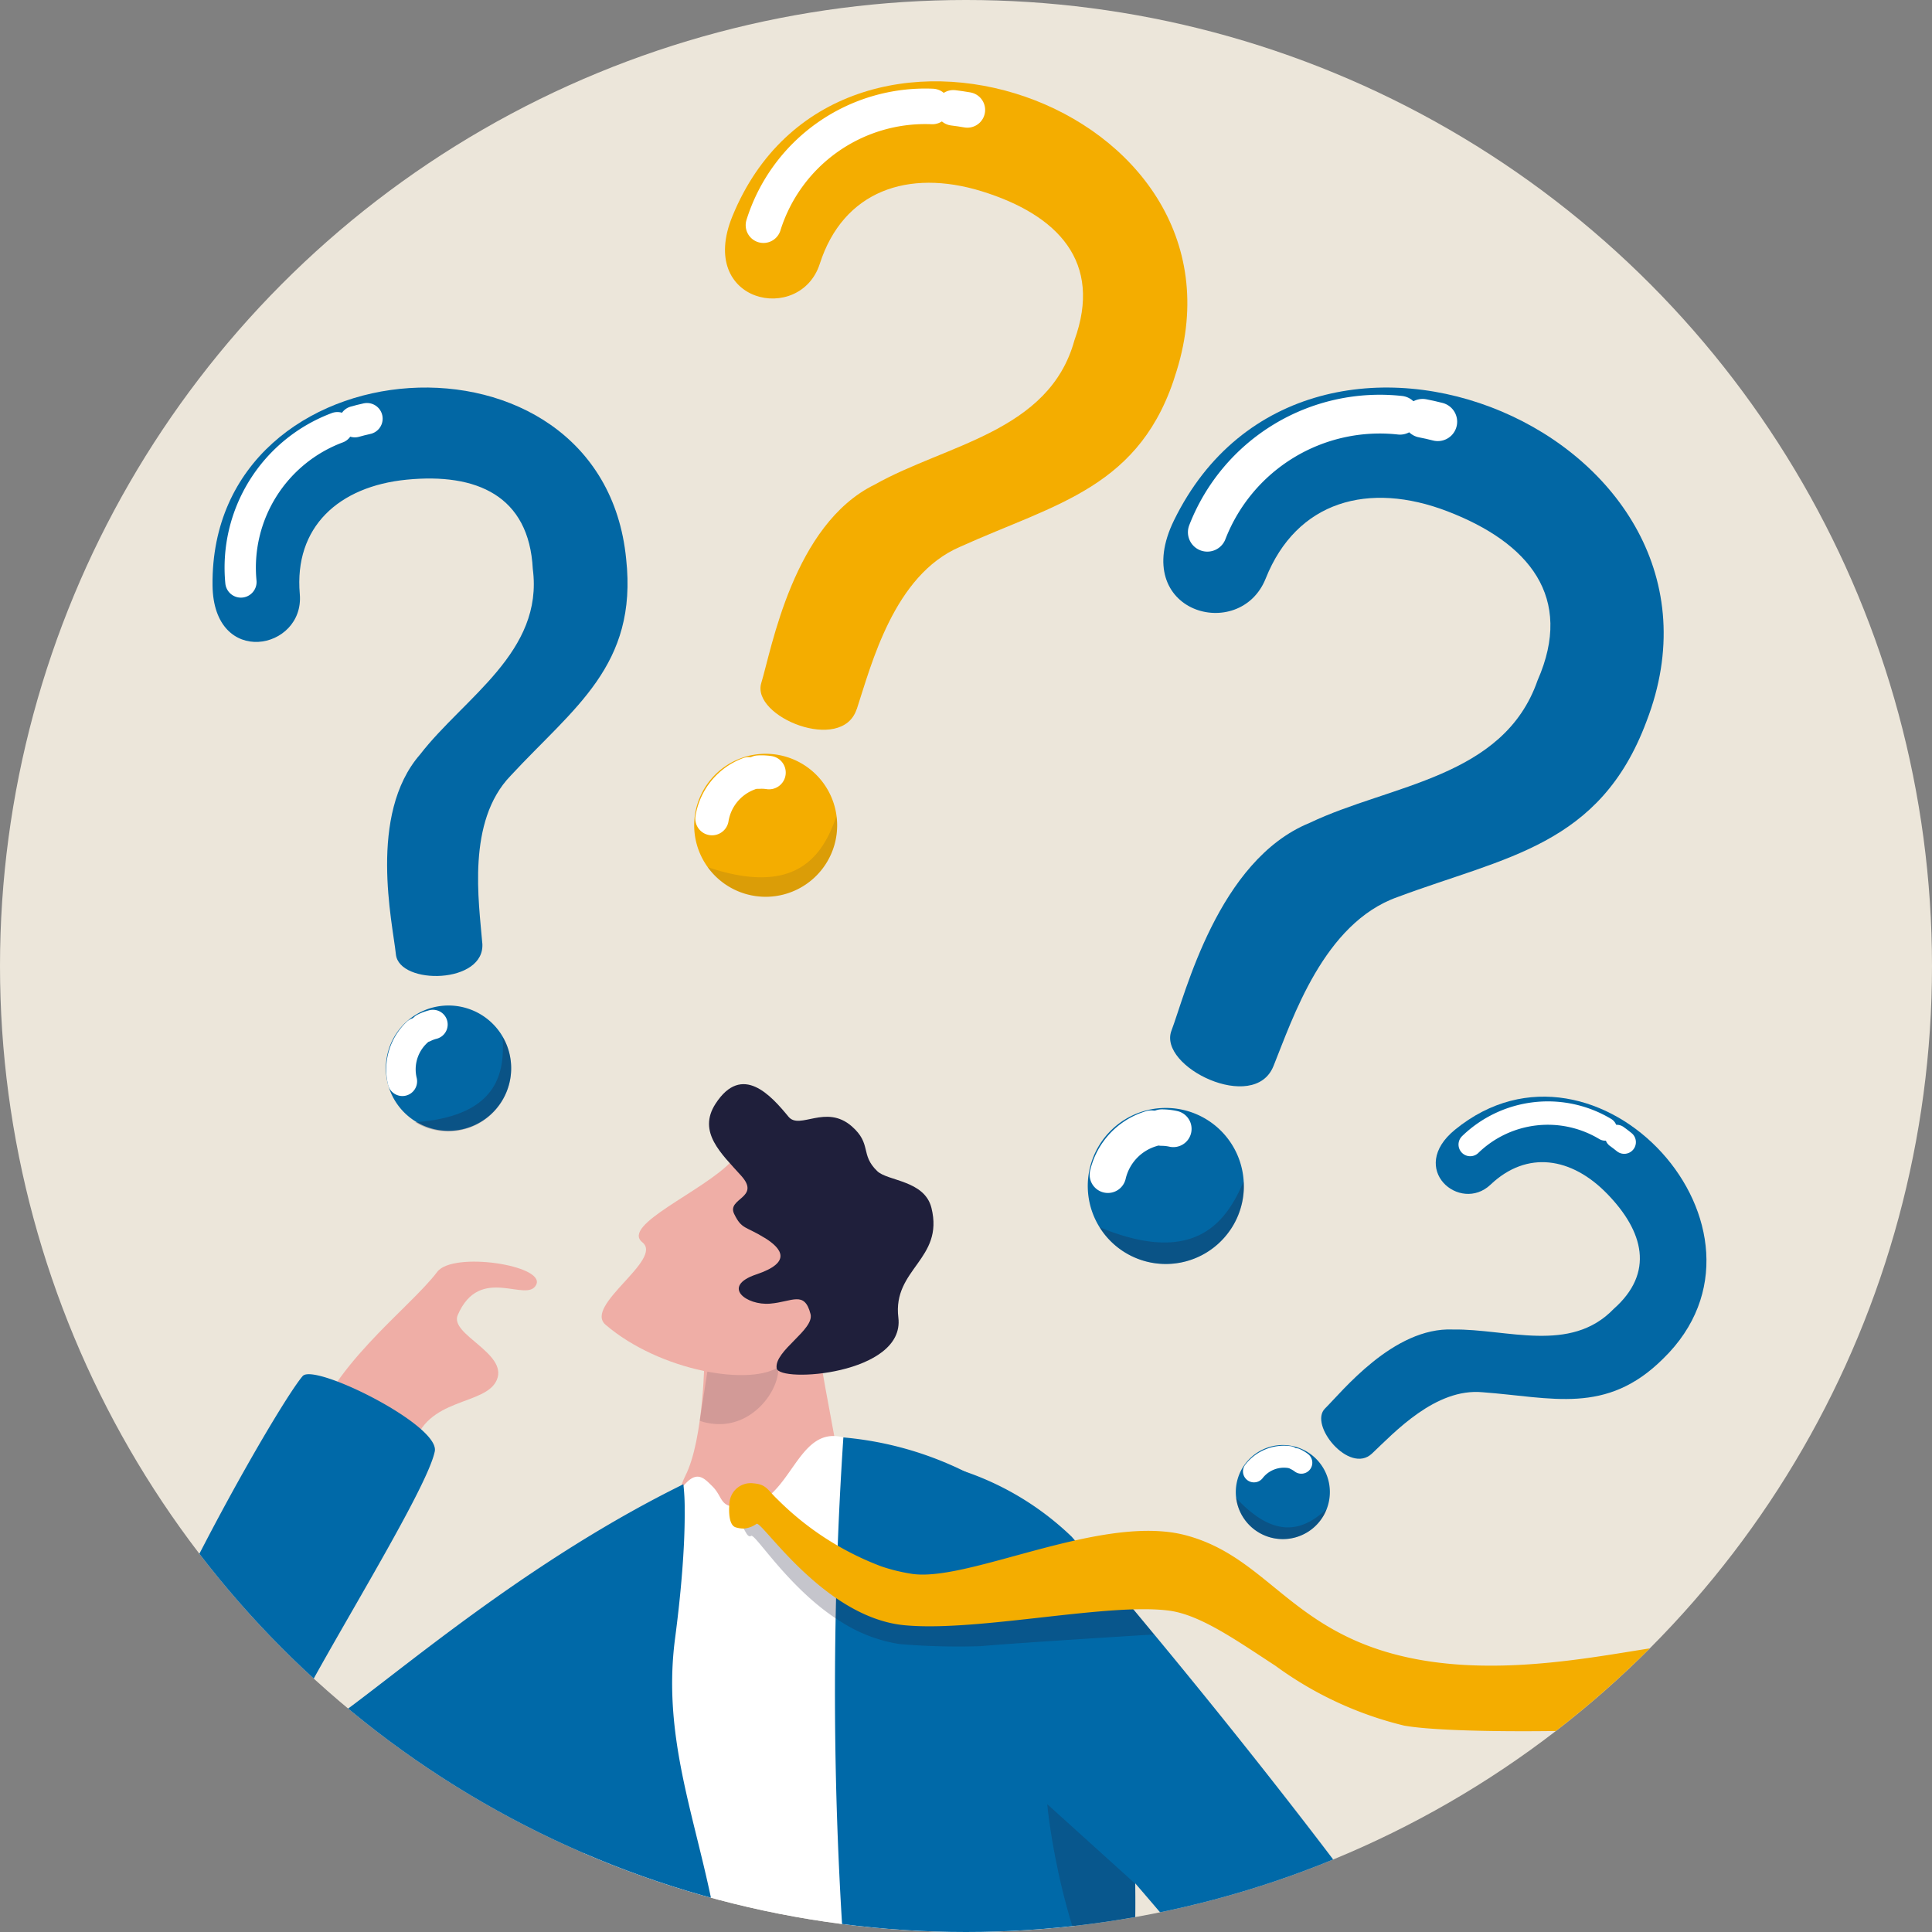 <svg xmlns="http://www.w3.org/2000/svg" xmlns:xlink="http://www.w3.org/1999/xlink" width="93" height="93" viewBox="0 0 93 93">
  <rect x="0" y="0" width="93" height="93" fill="#808080" stroke="none"/>
  <defs>
    <clipPath id="clip-path">
      <circle id="Ellipse_56" data-name="Ellipse 56" cx="46.5" cy="46.5" r="46.5" transform="translate(6663 7506)" fill="#fff" stroke="#707070" stroke-width="1"/>
    </clipPath>
    <clipPath id="clip-path-2">
      <rect id="Rectangle_2507" data-name="Rectangle 2507" width="80.584" height="206.947" fill="none"/>
    </clipPath>
    <clipPath id="clip-path-3">
      <rect id="Rectangle_2506" data-name="Rectangle 2506" width="80.584" height="206.946" fill="none"/>
    </clipPath>
    <clipPath id="clip-path-4">
      <rect id="Rectangle_2496" data-name="Rectangle 2496" width="3.779" height="5.259" fill="none"/>
    </clipPath>
    <clipPath id="clip-path-5">
      <rect id="Rectangle_2497" data-name="Rectangle 2497" width="0.077" height="0.049" fill="none"/>
    </clipPath>
    <clipPath id="clip-path-6">
      <rect id="Rectangle_2498" data-name="Rectangle 2498" width="2.07" height="10.954" fill="none"/>
    </clipPath>
    <clipPath id="clip-path-7">
      <rect id="Rectangle_2499" data-name="Rectangle 2499" width="11.786" height="7.296" fill="none"/>
    </clipPath>
    <clipPath id="clip-path-8">
      <rect id="Rectangle_2500" data-name="Rectangle 2500" width="4.245" height="11.961" fill="none"/>
    </clipPath>
    <clipPath id="clip-path-9">
      <rect id="Rectangle_2501" data-name="Rectangle 2501" width="20.275" height="7.078" fill="none"/>
    </clipPath>
    <clipPath id="clip-path-10">
      <rect id="Rectangle_2502" data-name="Rectangle 2502" width="6.946" height="3.974" fill="none"/>
    </clipPath>
    <clipPath id="clip-path-11">
      <rect id="Rectangle_2503" data-name="Rectangle 2503" width="4.613" height="4.545" fill="none"/>
    </clipPath>
    <clipPath id="clip-path-12">
      <rect id="Rectangle_2504" data-name="Rectangle 2504" width="6.237" height="3.869" fill="none"/>
    </clipPath>
    <clipPath id="clip-path-13">
      <rect id="Rectangle_2505" data-name="Rectangle 2505" width="4.35" height="1.981" fill="none"/>
    </clipPath>
  </defs>
  <g id="Mask_Group_52" data-name="Mask Group 52" transform="translate(-6663 -7506)" clip-path="url(#clip-path)">
    <g id="Group_5730" data-name="Group 5730" transform="translate(5672 6594)">
      <rect id="Rectangle_2495" data-name="Rectangle 2495" width="460" height="185" transform="translate(720 869)" fill="#ece6da"/>
      <g id="Group_5764" data-name="Group 5764" transform="translate(995 915.913)">
        <g id="Group_5763" data-name="Group 5763" clip-path="url(#clip-path-2)">
          <g id="Group_5762" data-name="Group 5762" transform="translate(0 0.001)">
            <g id="Group_5761" data-name="Group 5761" clip-path="url(#clip-path-3)">
              <path id="Path_5066" data-name="Path 5066" d="M186.238,392.116l5.276-.9c.29-2.335-1.144-7.748-1.3-9.881-.168-2.341-3.342-4.513-3.342-4.513l-2.223,4.644.067.416s-.025,4.074-.927,5.839c-.516,1.009-.433,2.59-1.72,4.083-.964,1.118,4.166.313,4.166.313" transform="translate(-154.8 -320.593)" fill="#efaea6"/>
              <g id="Group_5733" data-name="Group 5733" transform="translate(29.683 59.38)" opacity="0.14">
                <g id="Group_5732" data-name="Group 5732">
                  <g id="Group_5731" data-name="Group 5731" clip-path="url(#clip-path-4)">
                    <path id="Path_5067" data-name="Path 5067" d="M199.665,398.223l.75-.282a23.367,23.367,0,0,1,2.14,2.116c.65.9-1.024,3.857-3.639,2.984Z" transform="translate(-198.917 -397.941)" fill="#1f1f3b"/>
                  </g>
                </g>
              </g>
              <path id="Path_5068" data-name="Path 5068" d="M173.553,348.345c-1.345,1.446-5.341,3.076-4.3,3.905s-2.845,3.052-1.766,3.974c2.614,2.234,7.043,3,8.414,1.971s4.042-4.811,4.042-4.811Z" transform="translate(-142.334 -296.366)" fill="#efaea6"/>
              <path id="Path_5069" data-name="Path 5069" d="M204.59,330.921c-.925-.577-1.109-.4-1.475-1.159s1.3-.764.343-1.832-2.122-2.106-1.238-3.47c1.279-1.974,2.677-.39,3.512.625.538.653,1.8-.628,3.047.463.975.856.39,1.355,1.226,2.157.5.484,2.276.434,2.608,1.77.615,2.48-1.879,2.93-1.593,5.281.333,2.741-5.757,3.155-5.859,2.435-.119-.84,1.826-1.851,1.631-2.608-.293-1.141-.876-.588-1.944-.5-1.141.1-2.379-.832-.663-1.408s1.243-1.234.406-1.756" transform="translate(-171.776 -275.244)" fill="#1f1f3b"/>
              <path id="Path_5070" data-name="Path 5070" d="M126.056,1297.693c-.231-2.289-.059-8.088-.059-8.088l6.325-.221-.34,8.708-4.18,2.769Z" transform="translate(-107.144 -1096.983)" fill="#fff"/>
              <path id="Path_5071" data-name="Path 5071" d="M57.563,1330.968c-.533-.408-1.721,1.023-1.966,1.984-.561,2.2-7.617,2.48-8.874,2.679-.649.1-1.694,3.337,1.535,3.323,2.792-.012,11.736-.019,14.791-.051a1.4,1.4,0,0,0,1.351-1.019c.549-2.125.617-7.11-.235-7.179-1.149.257-4.568,1.817-6.6.262" transform="translate(-39.162 -1132.139)" fill="#1f1f3b"/>
              <path id="Path_5072" data-name="Path 5072" d="M288.764,1297.76c-.244-2.287-.107-8.088-.107-8.088l6.323-.255-.289,8.71-4.164,2.792Z" transform="translate(-245.551 -1097.012)" fill="#fff"/>
              <path id="Path_5073" data-name="Path 5073" d="M220.506,1325.351c-.68.044-.557.68-.793,1.643-.541,2.2-8.572,3.635-9.827,3.844-.648.108-1.664,3.351,1.565,3.31,2.792-.036,11.735-.118,14.79-.176a1.394,1.394,0,0,0,1.341-1.03c.53-2.13.728-7.976-.125-8.039-1.146.267-3.853.248-6.951.448" transform="translate(-177.989 -1127.202)" fill="#1f1f3b"/>
              <path id="Path_5074" data-name="Path 5074" d="M144.961,715.76c-.08,1.035-.187,2.161-.333,3.395a278.36,278.36,0,0,0-1.413,30.132c.281,9.86-.3,34.705.258,36.23s-9.831,2.129-9.939.292-.8-19.095-1.642-35.757c-.684-13.528-.882-12.172-3.367-29.4v0c-.028.08-.634,1.758-1.516,4.34a228.558,228.558,0,0,0-6.55,22.114c-2.356,10.878-1.127,39.231-2.112,40.209-.6,1.267-7.91,1.9-9.238-.505,0,0-.563-35.063.483-40.555.708-3.734,6.688-40.327,8.023-50.157,0,0,26.34-5.743,27.148,3.254a32.009,32.009,0,0,1,.128,3.353c-.021,1.4.056,2.692.132,4.112a62.772,62.772,0,0,1-.059,8.939" transform="translate(-92.697 -590.694)" fill="#3b3b4d"/>
              <g id="Group_5736" data-name="Group 5736" transform="translate(38.069 124.978)" opacity="0.46">
                <g id="Group_5735" data-name="Group 5735">
                  <g id="Group_5734" data-name="Group 5734" clip-path="url(#clip-path-5)">
                    <path id="Path_5075" data-name="Path 5075" d="M255.2,837.585a.139.139,0,0,0,0,.014.718.718,0,0,1-.073-.049.627.627,0,0,1,.077.035" transform="translate(-255.123 -837.55)" fill="#1f1f3b"/>
                  </g>
                </g>
              </g>
              <g id="Group_5739" data-name="Group 5739" transform="translate(33.758 124.929)" opacity="0.62">
                <g id="Group_5738" data-name="Group 5738">
                  <g id="Group_5737" data-name="Group 5737" clip-path="url(#clip-path-6)">
                    <path id="Path_5076" data-name="Path 5076" d="M228.3,842.252v0c-.028.08-1.186,3.339-2.068,5.921l1.54-10.954s.279,1.583.529,5.03" transform="translate(-226.228 -837.222)" fill="#1f1f3b"/>
                  </g>
                </g>
              </g>
              <g id="Group_5742" data-name="Group 5742" transform="translate(40.673 115.067)" opacity="0.43">
                <g id="Group_5741" data-name="Group 5741">
                  <g id="Group_5740" data-name="Group 5740" clip-path="url(#clip-path-7)">
                    <path id="Path_5077" data-name="Path 5077" d="M284.315,778.424c-.218-.049-10.371-2.213-11.744-7.3,0,0,8.826.758,11.65,1.06.123,2.32.182,4.923.094,6.236" transform="translate(-272.571 -771.127)" fill="#1f1f3b"/>
                  </g>
                </g>
              </g>
              <path id="Path_5078" data-name="Path 5078" d="M173.744,437.08c-2.282-.619-2.5,3.151-4.8,3.333-1.215.1-.946-.433-1.52-.993-.353-.345-.684-.731-1.242-.158-11.353,11.649.469,41.021-.976,43.071-1.182,1.676,8.426,5.335,14.461,3.863,8.276-2.018,7.773-11.006,7.533-12.722s-5.571-30.892-5.571-30.892a45.259,45.259,0,0,1-7.88-5.5" transform="translate(-137.145 -371.801)" fill="#fff"/>
              <path id="Path_5079" data-name="Path 5079" d="M242.874,461.379A82.382,82.382,0,0,0,246,475.912c1.953,6.485-.717,10.084,1.922,12.865,3.184,3.354,10.645,4.871,13.2,1.457,2.046-2.728-1.746-9.37-3.219-15.748l0,0a35.839,35.839,0,0,1-1.185-7.143q0-.13.006-.254c.007-.392.017-.756.03-1.1.013-.415.026-.8.04-1.153.028-.634.055-1.2.081-1.738.059-1.253.1-2.407.079-4.137,0-.147,0-.3-.007-.453-.02-.975-.061-2.127-.127-3.56-.212-4.371-1.461-10.349-3.446-12.417a16.371,16.371,0,0,0-10.469-5.06,184.2,184.2,0,0,0-.033,23.908" transform="translate(-206.308 -372.192)" fill="#0069a8"/>
              <g id="Group_5745" data-name="Group 5745" transform="translate(46.411 82.933)" opacity="0.25">
                <g id="Group_5744" data-name="Group 5744">
                  <g id="Group_5743" data-name="Group 5743" clip-path="url(#clip-path-8)">
                    <path id="Path_5080" data-name="Path 5080" d="M311.021,555.782s.6,6.978,4.008,11.961c.007-.393.017-.755.029-1.1.013-.415.026-.8.041-1.154.028-.634.055-1.2.081-1.738.059-1.253.1-2.407.079-4.137Z" transform="translate(-311.021 -555.782)" fill="#1f1f3b"/>
                  </g>
                </g>
              </g>
              <path id="Path_5081" data-name="Path 5081" d="M271.718,450.1c8.8,10.229,16.066,20.01,16.565,21.141,1.336,3.026,2.6,22.129,2.381,23.3s-6.484.457-6.831-.342c-.407-.937-.372-14.557-2.339-18.911-1.227-2.716-15.477-18.36-16.966-20.172s-1.834-9.061,1.321-8.39a13.878,13.878,0,0,1,5.869,3.373" transform="translate(-224.119 -380.03)" fill="#0069a8"/>
              <path id="Path_5082" data-name="Path 5082" d="M398.661,808.032l-.033-1.331-.029-1.267a2.272,2.272,0,0,0-.977-1.953l0,0a1.124,1.124,0,0,0-.582-.149l-4.224.1-.049,0h-.108l-1.019.025a1.309,1.309,0,0,0-1.024.614,2.555,2.555,0,0,0-.431,1.343c0,.067,0,.136,0,.206l.03,1.227.031,1.331.017.761,1.063-.026V808.9l-.017-.741-.031-1.333-.007-.252v-.013c0-.042,0-.082,0-.122.028-.822.5-1.476,1.089-1.491l.312-.008,3.725-.089a.84.84,0,0,1,.447.12h0a1.711,1.711,0,0,1,.717,1.453l.008.29.031,1.333.017.714,1.063-.026Z" transform="translate(-331.958 -683.457)" fill="#201b2c"/>
              <path id="Path_5083" data-name="Path 5083" d="M395.141,764.266c-.182,1.23-.506.892-.967,2.475s-1.844,3.774-1.026,4.034,1.467-.689,1.871-.877-.525.733-.049,1.509a3.188,3.188,0,0,0,3.481.656,4.082,4.082,0,0,0,1.684-3.39,18,18,0,0,0-.82-4.447c-.148-.7-4.172.041-4.172.041" transform="translate(-334.266 -649.933)" fill="#eeada5"/>
              <path id="Path_5084" data-name="Path 5084" d="M392.691,804.02h-.033l-1.02.014a1.3,1.3,0,0,0-1.026.615v0a2.548,2.548,0,0,0-.428,1.35c0,.067,0,.136,0,.206l.03,1.227.031,1.331.018.747,1.061-.024-.018-.742-.031-1.333-.005-.252v-.013c0-.042,0-.082,0-.122.023-.826.494-1.491,1.088-1.5l.172-.634,0-.005.131-.488,0-.005,0,0v0l.1-.366Z" transform="translate(-331.958 -684.045)" fill="#201b2c"/>
              <path id="Path_5085" data-name="Path 5085" d="M312.245,837.788l.27,14.77a1.586,1.586,0,0,0,1.614,1.556h.048l26.33-.144c2.97-.054,2.913-2.151,2.9-3.026l.162-13.94a3.523,3.523,0,0,0-3.491-3.084l-23.424.413-.879.015a3.442,3.442,0,0,0-3.527,3.44" transform="translate(-265.651 -709.481)" fill="#603a3e"/>
              <path id="Path_5086" data-name="Path 5086" d="M312.245,840.155l.27,14.77a1.585,1.585,0,0,0,1.614,1.556h.048a11.524,11.524,0,0,0,.273-4.441c-.446-5.266.96-11.269,2.2-15.339l-.879.015a3.441,3.441,0,0,0-3.527,3.44" transform="translate(-265.651 -711.848)" fill="#775155"/>
              <g id="Group_5748" data-name="Group 5748" transform="translate(31.264 68.283)" opacity="0.26">
                <g id="Group_5747" data-name="Group 5747">
                  <g id="Group_5746" data-name="Group 5746" clip-path="url(#clip-path-9)">
                    <path id="Path_5087" data-name="Path 5087" d="M209.587,458.537a.871.871,0,0,1,.461.452c.131.232.216.441.362.352.2-.116,1.88,2.648,4.365,4.16a7.224,7.224,0,0,0,2.805,1.052,33.545,33.545,0,0,0,3.861.1c1.689-.156,8.35-.564,8.35-.564s-2.851-3.551-3.242-3.87c-1.556.418-6.014,1.5-7.215,1.688a5.32,5.32,0,0,1-1.568.056c-.2-.03-.393-.068-.587-.111a9.867,9.867,0,0,1-2.386-.9,15.928,15.928,0,0,1-3.491-2.574c-.5-.472-.542-.679-1.154-.776l-.016,0c-.265.385-.811.85-.543.929" transform="translate(-209.515 -457.608)" fill="#1f1f39"/>
                  </g>
                </g>
              </g>
              <path id="Path_5088" data-name="Path 5088" d="M257.846,461.512a3.4,3.4,0,0,1-2.217,2.212,11.5,11.5,0,0,1-2.068.26c-3.581.255-10.522.33-12.7-.057a17.407,17.407,0,0,1-6.2-2.881c-1.916-1.25-3.626-2.458-5.124-2.655-2.864-.378-8.881.955-12.413.728-.116-.007-.23-.016-.342-.027-3.873-.383-6.84-5.039-7.1-4.879a1.189,1.189,0,0,1-.613.227,1.228,1.228,0,0,1-.387-.058c-.339-.1-.341-.79-.3-1.178a1.022,1.022,0,0,1,1.16-.939c.618.051.658.305,1.155.775a14.064,14.064,0,0,0,5,3.224,8.77,8.77,0,0,0,1.46.356c2.5.381,8.081-2.381,12.093-2.04a6.213,6.213,0,0,1,1.069.177c4.02,1.055,5.1,4.747,10.918,5.931s12.223-1.024,13.939-.653,2.746.794,2.674,1.476" transform="translate(-177.266 -384.775)" fill="#f4ad00"/>
              <path id="Path_5089" data-name="Path 5089" d="M72.835,389.392c.829-3.5,4.832-6.352,6.178-8.142.755-1,5.21-.317,4.768.613S81.066,380.85,80,383.331c-.4.934,2.412,1.828,1.887,3.107s-3.443.81-4.023,3.258-5.026-.3-5.026-.3" transform="translate(-61.967 -323.94)" fill="#efaea6"/>
              <path id="Path_5090" data-name="Path 5090" d="M33.09,468.852c-.053,2.371-.708,3.133-1.608,3.946-1.614,1.459-5.6,4.474-8.306,1.7a4.847,4.847,0,0,1-.426-.5c-3.627-4.863-1.017-18.284-.643-21.561.152-1.322.483-3.1.768-4.952.351-2.3.118-6.651-1.844-6.924-2.461-.342-16.75,6.29-20.442,2.461-3.334-3.458,8.494-24.142,9.982-25.843.558-.638,6.611,2.361,6.358,3.624-.453,2.263-7.568,13.253-7.133,13.833.905,1.207,8.569-7.065,19.1-12.249a10.382,10.382,0,0,1,.062,1.259c.007.722-.021,1.777-.143,3.223-.07.845-.173,1.825-.321,2.95-.928,7.1,3.118,12.154,2.3,20.744a78.7,78.7,0,0,0-.131,10.861c.156,3.5,2.485,4.937,2.433,7.426" transform="translate(0 -354.855)" fill="#0069a8"/>
              <path id="Path_5091" data-name="Path 5091" d="M330.947,337.031a3.756,3.756,0,1,1,.641-1.964,3.7,3.7,0,0,1-.053.51,3.743,3.743,0,0,1-.588,1.454" transform="translate(-275.717 -281.754)" fill="#0267a4"/>
              <g id="Group_5751" data-name="Group 5751" transform="translate(48.926 52.959)" opacity="0.28">
                <g id="Group_5750" data-name="Group 5750">
                  <g id="Group_5749" data-name="Group 5749" clip-path="url(#clip-path-10)">
                    <path id="Path_5092" data-name="Path 5092" d="M334.181,357.231a3.759,3.759,0,0,1-6.3-.117c4.673,1.937,6.144-.361,6.932-2.2q.015.176.014.354a3.7,3.7,0,0,1-.053.51,3.743,3.743,0,0,1-.588,1.454" transform="translate(-327.876 -354.913)" fill="#1f1f39"/>
                  </g>
                </g>
              </g>
              <path id="Path_5093" data-name="Path 5093" d="M347.969,337.519a2.63,2.63,0,0,1,.556.062" transform="translate(-296.045 -287.155)" fill="none" stroke="#fff" stroke-linecap="round" stroke-linejoin="round" stroke-width="1.756"/>
              <path id="Path_5094" data-name="Path 5094" d="M330.6,340.1a3.032,3.032,0,0,1,2.086-2.217" transform="translate(-281.27 -287.467)" fill="none" stroke="#fff" stroke-linecap="round" stroke-linejoin="round" stroke-width="1.756"/>
              <path id="Path_5095" data-name="Path 5095" d="M353.772,131.443c-.925,2.288-5.569.028-4.907-1.713s2.235-8.2,6.649-10c3.881-1.856,9.335-2.148,10.975-6.862,1.76-4-.412-6.626-4.332-8.135-3.8-1.462-7.268-.5-8.756,3.233-1.243,3.119-6.586,1.639-4.414-2.8,6.443-13.167,28.035-4.032,22.746,9.673-2.24,6.005-6.784,6.516-11.979,8.458-3.566,1.254-5.057,5.861-5.982,8.148" transform="translate(-296.475 -84.032)" fill="#0267a4"/>
              <path id="Path_5096" data-name="Path 5096" d="M432.111,108.714q.359.068.73.164" transform="translate(-367.631 -92.492)" fill="none" stroke="#fff" stroke-linecap="round" stroke-linejoin="round" stroke-width="1.866"/>
              <path id="Path_5097" data-name="Path 5097" d="M362.657,113.149a8.906,8.906,0,0,1,9.274-5.632" transform="translate(-308.541 -91.443)" fill="none" stroke="#fff" stroke-linecap="round" stroke-linejoin="round" stroke-width="1.866"/>
              <path id="Path_5098" data-name="Path 5098" d="M103.472,301.524a3.016,3.016,0,1,1-.1-1.262,3.033,3.033,0,0,1,.1,1.262" transform="translate(-82.892 -253.622)" fill="#0267a4"/>
              <g id="Group_5754" data-name="Group 5754" transform="translate(15.992 46.004)" opacity="0.28">
                <g id="Group_5753" data-name="Group 5753">
                  <g id="Group_5752" data-name="Group 5752" clip-path="url(#clip-path-11)">
                    <path id="Path_5099" data-name="Path 5099" d="M111.757,310.2a3.035,3.035,0,0,1-4.588,2.2c4.072-.3,4.3-2.489,4.2-4.1q.075.121.138.25a3.016,3.016,0,0,1,.25,1.649" transform="translate(-107.169 -308.298)" fill="#1f1f39"/>
                  </g>
                </g>
              </g>
              <path id="Path_5100" data-name="Path 5100" d="M110,304.423a2.128,2.128,0,0,1,.423-.157" transform="translate(-93.582 -258.864)" fill="none" stroke="#fff" stroke-linecap="round" stroke-linejoin="round" stroke-width="1.417"/>
              <path id="Path_5101" data-name="Path 5101" d="M102.659,309.168a2.447,2.447,0,0,1,.7-2.355" transform="translate(-87.29 -261.031)" fill="none" stroke="#fff" stroke-linecap="round" stroke-linejoin="round" stroke-width="1.417"/>
              <path id="Path_5102" data-name="Path 5102" d="M54.749,125.531c.163,1.985-4.006,2.04-4.16.545s-1.363-6.724,1.166-9.624c2.125-2.746,5.951-4.935,5.424-8.93-.181-3.52-2.7-4.628-6.075-4.295-3.268.323-5.422,2.276-5.141,5.508.235,2.7-4.154,3.572-4.2-.417-.131-11.832,18.752-13.078,19.91-1.277.563,5.143-2.528,7.16-5.569,10.445-2.116,2.2-1.52,6.061-1.357,8.045" transform="translate(-35.532 -84.051)" fill="#0267a4"/>
              <path id="Path_5103" data-name="Path 5103" d="M87.657,108.978q.284-.081.586-.147" transform="translate(-74.577 -92.592)" fill="none" stroke="#fff" stroke-linecap="round" stroke-linejoin="round" stroke-width="1.507"/>
              <path id="Path_5104" data-name="Path 5104" d="M50.663,119.174a7.189,7.189,0,0,1,4.644-7.426" transform="translate(-43.066 -95.074)" fill="none" stroke="#fff" stroke-linecap="round" stroke-linejoin="round" stroke-width="1.507"/>
              <path id="Path_5105" data-name="Path 5105" d="M203.523,222.1a3.441,3.441,0,1,1,.466-1.835,3.425,3.425,0,0,1-.466,1.835" transform="translate(-167.693 -184.556)" fill="#f4ad00"/>
              <g id="Group_5757" data-name="Group 5757" transform="translate(30.06 35.385)" opacity="0.12">
                <g id="Group_5756" data-name="Group 5756">
                  <g id="Group_5755" data-name="Group 5755" clip-path="url(#clip-path-12)">
                    <path id="Path_5106" data-name="Path 5106" d="M207.219,239.3a3.444,3.444,0,0,1-5.77.281c4.39,1.484,5.594-.707,6.2-2.437q.025.159.034.322a3.425,3.425,0,0,1-.466,1.835" transform="translate(-201.449 -237.14)" fill="#1f1f39"/>
                  </g>
                </g>
              </g>
              <path id="Path_5107" data-name="Path 5107" d="M217.841,222.832a2.42,2.42,0,0,1,.512.022" transform="translate(-185.335 -189.578)" fill="none" stroke="#fff" stroke-linecap="round" stroke-linejoin="round" stroke-width="1.609"/>
              <path id="Path_5108" data-name="Path 5108" d="M202.9,225.558a2.777,2.777,0,0,1,1.77-2.154" transform="translate(-172.626 -190.068)" fill="none" stroke="#fff" stroke-linecap="round" stroke-linejoin="round" stroke-width="1.609"/>
              <path id="Path_5109" data-name="Path 5109" d="M213.375,30.23c-.705,2.148-5.089.367-4.59-1.265s1.539-7.633,5.464-9.55c3.433-1.935,8.4-2.536,9.61-6.946,1.363-3.76-.784-6.031-4.459-7.17-3.559-1.1-6.674-.011-7.8,3.493-.945,2.927-5.919,1.9-4.207-2.288,5.081-12.431,25.377-5.407,21.384,7.444-1.679,5.626-5.8,6.372-10.43,8.467-3.183,1.366-4.262,5.668-4.967,7.815" transform="translate(-176.139 -0.005)" fill="#f4ad00"/>
              <path id="Path_5110" data-name="Path 5110" d="M280.7,8.561q.333.04.677.1" transform="translate(-238.811 -7.284)" fill="none" stroke="#fff" stroke-linecap="round" stroke-linejoin="round" stroke-width="1.71"/>
              <path id="Path_5111" data-name="Path 5111" d="M219.472,13.815A8.159,8.159,0,0,1,227.6,8.1" transform="translate(-186.722 -6.889)" fill="none" stroke="#fff" stroke-linecap="round" stroke-linejoin="round" stroke-width="1.71"/>
              <path id="Path_5112" data-name="Path 5112" d="M375.276,444.122a2.264,2.264,0,1,1,.846-.914,2.227,2.227,0,0,1-.158.266,2.254,2.254,0,0,1-.688.648" transform="translate(-316.35 -374.277)" fill="#0267a4"/>
              <g id="Group_5760" data-name="Group 5760" transform="translate(55.503 68.193)" opacity="0.28">
                <g id="Group_5759" data-name="Group 5759">
                  <g id="Group_5758" data-name="Group 5758" clip-path="url(#clip-path-13)">
                    <path id="Path_5113" data-name="Path 5113" d="M375.376,458.652A2.265,2.265,0,0,1,371.954,457c2.07,2.237,3.455,1.35,4.349.541-.024.067-.051.132-.081.2a2.226,2.226,0,0,1-.158.266,2.255,2.255,0,0,1-.688.648" transform="translate(-371.954 -457)" fill="#1f1f39"/>
                  </g>
                </g>
              </g>
              <path id="Path_5114" data-name="Path 5114" d="M391.05,444.463a1.583,1.583,0,0,1,.289.174" transform="translate(-332.698 -378.141)" fill="none" stroke="#fff" stroke-linecap="round" stroke-linejoin="round" stroke-width="1.058"/>
              <path id="Path_5115" data-name="Path 5115" d="M377.709,444.324a1.827,1.827,0,0,1,1.7-.688" transform="translate(-321.347 -377.411)" fill="none" stroke="#fff" stroke-linecap="round" stroke-linejoin="round" stroke-width="1.058"/>
              <path id="Path_5116" data-name="Path 5116" d="M401.831,344.725c-1.083,1.019-3.056-1.388-2.255-2.174s3.289-3.927,6.159-3.8c2.592-.039,5.652,1.175,7.737-.993,1.97-1.744,1.443-3.732-.322-5.545-1.71-1.757-3.853-2.1-5.608-.435-1.466,1.394-4.019-.761-1.711-2.645,6.844-5.586,16.365,4.854,10.017,11.025-2.739,2.724-5.355,1.859-8.689,1.613-2.269-.212-4.245,1.935-5.327,2.954" transform="translate(-339.792 -278.667)" fill="#0267a4"/>
              <path id="Path_5117" data-name="Path 5117" d="M494.747,340.389q.18.128.358.273" transform="translate(-420.921 -289.597)" fill="none" stroke="#fff" stroke-linecap="round" stroke-linejoin="round" stroke-width="1.125"/>
              <path id="Path_5118" data-name="Path 5118" d="M447.465,334.4a5.367,5.367,0,0,1,6.5-.748" transform="translate(-380.694 -283.22)" fill="none" stroke="#fff" stroke-linecap="round" stroke-linejoin="round" stroke-width="1.125"/>
            </g>
          </g>
        </g>
      </g>
    </g>
  </g>
</svg>
